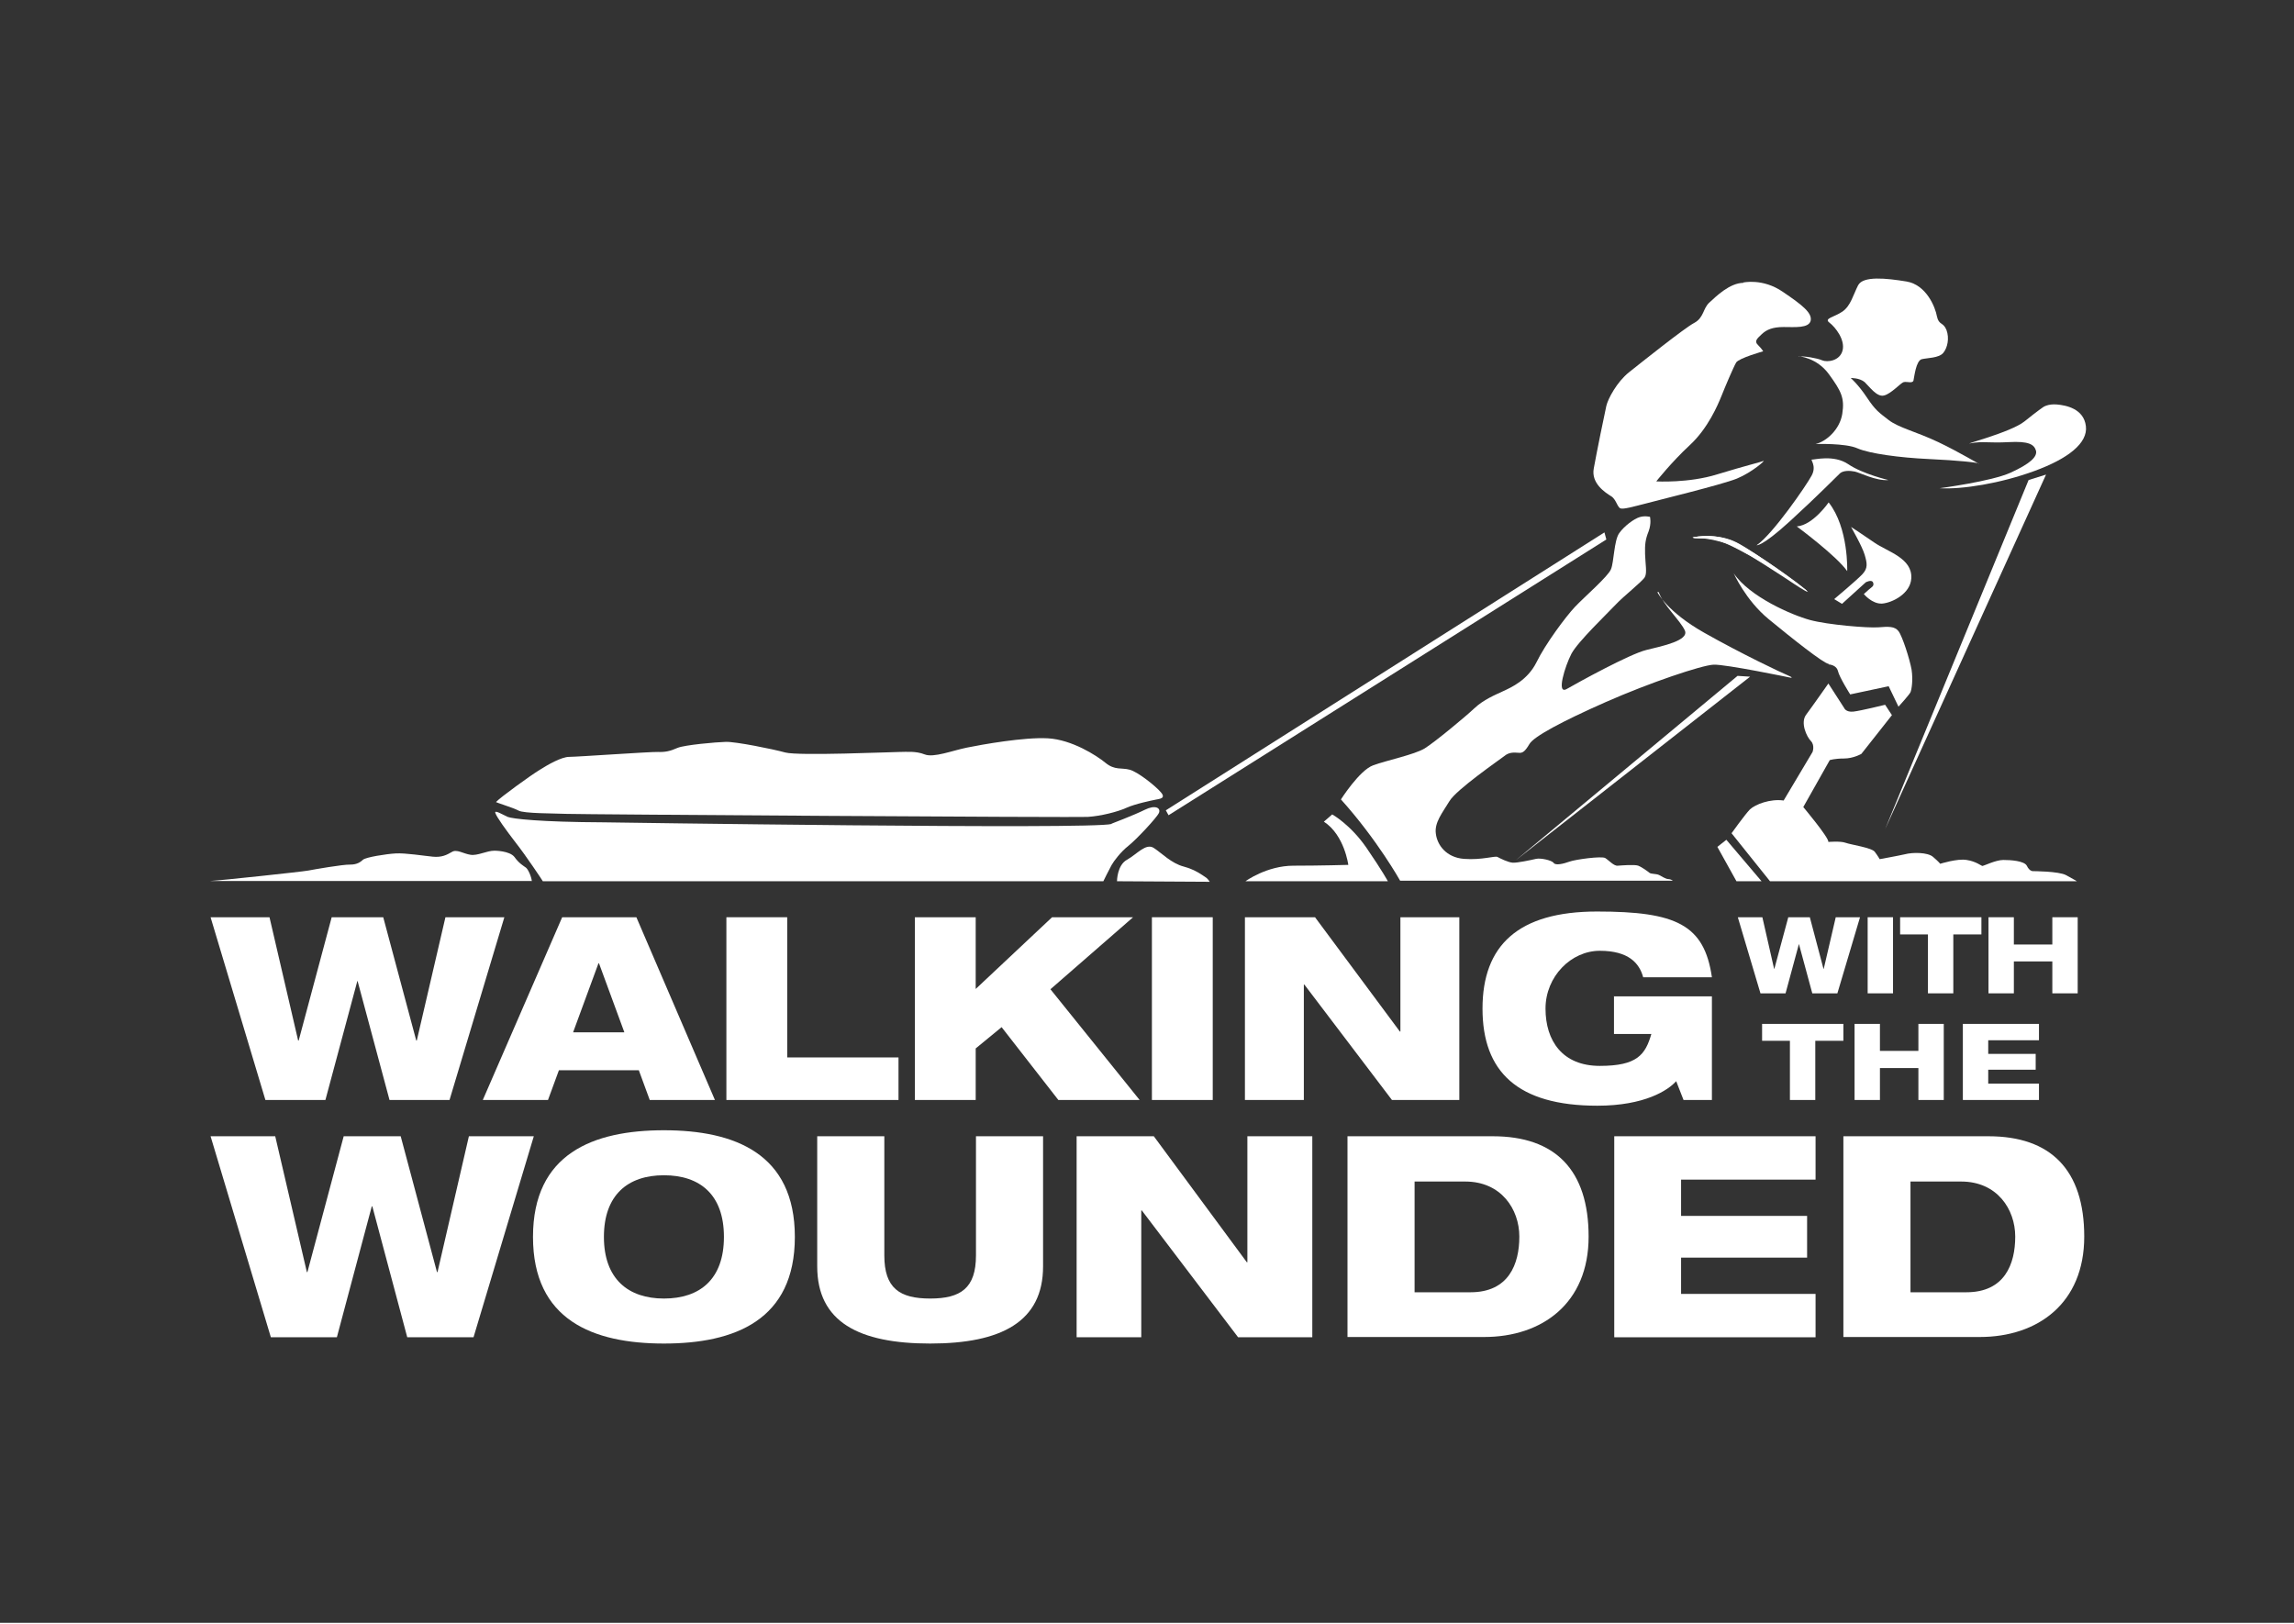 <svg width="305" height="216" preserveAspectRatio="xMinYMin meet" viewBox="0 0 841 595" xmlns="http://www.w3.org/2000/svg" version="1.0" fill-rule="evenodd" xmlns:xlink="http://www.w3.org/1999/xlink"><rect x="0" y="0" width="841" height="595" fill="#333333" stroke="none"/><title>...</title><desc>...</desc><g id="group" transform="scale(1,-1) translate(0,-595)" clip="0 0 841 595"><g transform=""><g transform=" matrix(1,0,0,-1,0,595.3)"><g transform=""><path d="M 722.6 162.8 C 718.4 163.6 737.1 158.9 742.2 154.8 C 747.3 150.7 749 149.6 749 149.6 C 749 149.6 750.7 148.3 754.1 148.6 C 757.4 148.9 763.9 150.1 764.7 156.5 C 765.5 162.8 758.1 168.5 745.8 173 C 733.5 177.5 719.4 179.8 711.1 179.3 C 711.1 179.3 730.1 176.8 737.1 173.6 C 744.1 170.4 747 167.8 746.4 165.5 C 745.7 163.2 743.7 162 736.4 162.4 C 729.2 162.8 726.8 162 722.6 162.8 Z " style="stroke: none; stroke-linecap: butt; stroke-width: 0; fill: rgb(100%,100%,100%); fill-rule: evenodd;"/><path d="M 722.6 162.8 C 718.4 163.6 737.1 158.9 742.2 154.8 C 747.3 150.7 749 149.6 749 149.6 C 749 149.6 750.7 148.3 754.1 148.6 C 757.4 148.9 763.9 150.1 764.7 156.5 C 765.5 162.8 758.1 168.5 745.8 173 C 733.5 177.5 719.4 179.8 711.1 179.3 C 711.1 179.3 730.1 176.8 737.1 173.6 C 744.1 170.4 747 167.8 746.4 165.5 C 745.7 163.2 743.7 162 736.4 162.4 C 729.2 162.8 726.8 162 722.6 162.8 " style="stroke: none; stroke-linecap: butt; stroke-width: 1; fill: none; fill-rule: evenodd;"/></g><polygon points="743.7 176.3, 750.1 174.3, 691.1 304.3, 743.7 176.3" style="stroke: none; stroke-linecap: butt; stroke-width: 1; fill: rgb(100%,100%,100%); fill-rule: evenodd;"/><g transform=""><path d="M 670.2 309 C 670.2 309 674.7 308.6 676.6 309.3 C 678.5 310 686.2 311.1 687.3 312.6 C 688.5 314.2 689.1 315.3 689.1 315.3 C 689.1 315.3 695.8 314.1 698.4 313.5 C 701 312.8 706.7 312.7 708.7 314.5 C 710.8 316.3 711.3 317 711.3 317 C 711.3 317 717.6 315 721 315.6 C 724.4 316.1 726.4 317.8 726.8 317.8 C 727.2 317.8 731.7 315.6 734.4 315.6 C 737.1 315.6 742.2 315.9 743.1 317.8 C 744 319.7 745.2 319.7 745.2 319.7 C 745.2 319.7 754.9 319.7 757.5 321.2 C 760.1 322.6 761.4 323.4 761.4 323.4 L 648.9 323.4 L 634.8 305.8 C 634.8 305.8 639.6 299.1 641.5 297.1 C 643.5 295.2 649 293.1 653.9 293.8 L 664.5 276 C 664.5 276 665.4 273.6 663.9 272 C 662.3 270.4 660 265.3 662.1 262.4 C 664.2 259.6 670.3 250.9 670.3 250.9 L 676.1 259.9 C 676.1 259.9 676.7 261.5 679.5 261.2 C 682.2 260.9 691.1 258.7 691.1 258.7 L 693.6 262.5 L 682.4 276.7 C 682.4 276.7 679.5 278.4 676 278.4 C 672.5 278.4 670.8 279 670.8 279 L 661.1 296.2 C 661.1 296.2 670.5 307.4 670.3 309 Z " style="stroke: none; stroke-linecap: butt; stroke-width: 0; fill: rgb(100%,100%,100%); fill-rule: evenodd;"/><path d="M 670.2 309 C 670.2 309 674.7 308.6 676.6 309.3 C 678.5 310 686.2 311.1 687.3 312.6 C 688.5 314.2 689.1 315.3 689.1 315.3 C 689.1 315.3 695.8 314.1 698.4 313.5 C 701 312.8 706.7 312.7 708.7 314.5 C 710.8 316.3 711.3 317 711.3 317 C 711.3 317 717.6 315 721 315.6 C 724.4 316.1 726.4 317.8 726.8 317.8 C 727.2 317.8 731.7 315.6 734.4 315.6 C 737.1 315.6 742.2 315.9 743.1 317.8 C 744 319.7 745.2 319.7 745.2 319.7 C 745.2 319.7 754.9 319.7 757.5 321.2 C 760.1 322.6 761.4 323.4 761.4 323.4 L 648.9 323.4 L 634.8 305.8 C 634.8 305.8 639.6 299.1 641.5 297.1 C 643.5 295.2 649 293.1 653.9 293.8 L 664.5 276 C 664.5 276 665.4 273.6 663.9 272 C 662.3 270.4 660 265.3 662.1 262.4 C 664.2 259.6 670.3 250.9 670.3 250.9 L 676.1 259.9 C 676.1 259.9 676.7 261.5 679.5 261.2 C 682.2 260.9 691.1 258.7 691.1 258.7 L 693.6 262.5 L 682.4 276.7 C 682.4 276.7 679.5 278.4 676 278.4 C 672.5 278.4 670.8 279 670.8 279 L 661.1 296.2 C 661.1 296.2 670.5 307.4 670.3 309 " style="stroke: none; stroke-linecap: butt; stroke-width: 1; fill: none; fill-rule: evenodd;"/></g><g transform=""><path d="M 670.4 243.9 C 670.4 243.9 673.2 244 673.8 246.3 C 674.3 248.6 678.3 254.9 678.3 254.9 L 692.4 251.9 L 696 259.4 C 696 259.4 700 255 700.4 254.1 C 700.8 253.2 701.4 249.7 700.8 245.8 C 700.1 241.9 697.4 233.5 696 231.7 C 694.6 229.9 692.4 230 688.6 230.3 C 684.9 230.6 670.1 229.4 663.5 227.6 C 656.9 225.8 641.4 219.1 635.6 210.5 C 635.6 210.5 639.9 220.3 648.4 227.3 C 656.9 234.3 668.6 243.6 670.4 243.7 Z " style="stroke: none; stroke-linecap: butt; stroke-width: 0; fill: rgb(100%,100%,100%); fill-rule: evenodd;"/><path d="M 670.4 243.9 C 670.4 243.9 673.2 244 673.8 246.3 C 674.3 248.6 678.3 254.9 678.3 254.9 L 692.4 251.9 L 696 259.4 C 696 259.4 700 255 700.4 254.1 C 700.8 253.2 701.4 249.7 700.8 245.8 C 700.1 241.9 697.4 233.5 696 231.7 C 694.6 229.9 692.4 230 688.6 230.3 C 684.9 230.6 670.1 229.4 663.5 227.6 C 656.9 225.8 641.4 219.1 635.6 210.5 C 635.6 210.5 639.9 220.3 648.4 227.3 C 656.9 234.3 668.6 243.6 670.4 243.7 " style="stroke: none; stroke-linecap: butt; stroke-width: 1; fill: none; fill-rule: evenodd;"/></g><g transform=""><path d="M 607.6 217.4 C 607.6 217.4 611 224.5 624.8 232.3 C 638.6 240.1 653.2 247 655.4 247.9 C 657.6 248.8 656.6 248.8 656.6 248.8 C 656.6 248.8 632.6 243.8 628.2 244 C 623.8 244.2 604.8 250.6 588.7 257.7 C 572.6 264.8 562.2 270.4 560.7 273.1 C 559.1 275.8 558.2 276.5 556.7 276.3 C 555.1 276.2 553.3 276 551.5 277.5 C 549.7 278.9 533.9 289.8 531.4 294 C 528.8 298.3 525.8 301.9 526.4 306 C 526.9 310.1 530.2 314.7 536.7 315.2 C 543.3 315.7 548.1 314 549 314.5 C 549.9 315 552.9 316.5 554.6 316.6 C 556.3 316.7 561.4 315.6 563.1 315.2 C 564.8 314.8 568.9 315.7 569.6 316.7 C 570.3 317.7 573.2 317 575.4 316.2 C 577.6 315.4 587.2 314.1 588.5 314.9 C 589.8 315.7 591.7 317.9 593.1 317.7 C 594.5 317.6 599.3 317.2 600.6 317.7 C 601.9 318.2 604.1 319.8 604.7 320.3 C 605.3 320.8 607.1 320.6 608.2 321.1 C 609.2 321.6 610.7 322.6 611.6 322.6 C 612.5 322.6 613.3 323.2 613.3 323.2 L 513.3 323.2 C 513.3 323.2 505 308.3 491.6 293.4 C 491.6 293.4 498.4 282.7 503.4 280.9 C 508.3 279.1 518.5 277 522.3 274.7 C 526 272.4 537.1 263.2 540.5 260 C 543.9 256.8 548.1 255.1 551.1 253.7 C 554.1 252.3 560 249.7 563.3 243.1 C 566.5 236.5 574 226.4 577.4 222.8 C 580.8 219.2 589.6 211.6 590.6 209 C 591.7 206.4 591.7 198.5 593.6 195.8 C 595.5 193.1 599.1 190.5 601.1 189.9 C 603 189.3 604.9 189.8 604.9 189.8 C 604.9 189.8 605.5 192.1 604.4 195.1 C 603.2 198.1 603 199.9 603.1 203.5 C 603.2 207.1 603.9 210.4 603 211.9 C 602.1 213.5 595.2 218.9 592.4 221.9 C 589.6 224.9 578.4 235.6 576.1 240 C 573.8 244.4 570.4 255.2 574.4 252.9 C 578.4 250.6 597.4 240.1 603.6 238.6 C 609.8 237.1 619.2 235.1 617.7 231.5 C 616.1 227.9 609.8 222.2 608.1 217.4 Z " style="stroke: none; stroke-linecap: butt; stroke-width: 0; fill: rgb(100%,100%,100%); fill-rule: evenodd;"/><path d="M 607.6 217.4 C 607.6 217.4 611 224.5 624.8 232.3 C 638.6 240.1 653.2 247 655.4 247.9 C 657.6 248.8 656.6 248.8 656.6 248.8 C 656.6 248.8 632.6 243.8 628.2 244 C 623.8 244.2 604.8 250.6 588.7 257.7 C 572.6 264.8 562.2 270.4 560.7 273.1 C 559.1 275.8 558.2 276.5 556.7 276.3 C 555.1 276.2 553.3 276 551.5 277.5 C 549.7 278.9 533.9 289.8 531.4 294 C 528.8 298.3 525.8 301.9 526.4 306 C 526.9 310.1 530.2 314.7 536.7 315.2 C 543.3 315.7 548.1 314 549 314.5 C 549.9 315 552.9 316.5 554.6 316.6 C 556.3 316.7 561.4 315.6 563.1 315.2 C 564.8 314.8 568.9 315.7 569.6 316.7 C 570.3 317.7 573.2 317 575.4 316.2 C 577.6 315.4 587.2 314.1 588.5 314.9 C 589.8 315.7 591.7 317.9 593.1 317.7 C 594.5 317.6 599.3 317.2 600.6 317.7 C 601.9 318.2 604.1 319.8 604.7 320.3 C 605.3 320.8 607.1 320.6 608.2 321.1 C 609.2 321.6 610.7 322.6 611.6 322.6 C 612.5 322.6 613.3 323.2 613.3 323.2 L 513.3 323.2 C 513.3 323.2 505 308.3 491.6 293.4 C 491.6 293.4 498.4 282.7 503.4 280.9 C 508.3 279.1 518.5 277 522.3 274.7 C 526 272.4 537.1 263.2 540.5 260 C 543.9 256.8 548.1 255.1 551.1 253.7 C 554.1 252.3 560 249.7 563.3 243.1 C 566.5 236.5 574 226.4 577.4 222.8 C 580.8 219.2 589.6 211.6 590.6 209 C 591.7 206.4 591.7 198.5 593.6 195.8 C 595.5 193.1 599.1 190.5 601.1 189.9 C 603 189.3 604.9 189.8 604.9 189.8 C 604.9 189.8 605.5 192.1 604.4 195.1 C 603.2 198.1 603 199.9 603.1 203.5 C 603.2 207.1 603.9 210.4 603 211.9 C 602.1 213.5 595.2 218.9 592.4 221.9 C 589.6 224.9 578.4 235.6 576.1 240 C 573.8 244.4 570.4 255.2 574.4 252.9 C 578.4 250.6 597.4 240.1 603.6 238.6 C 609.8 237.1 619.2 235.1 617.7 231.5 C 616.1 227.9 609.8 222.2 608.1 217.4 " style="stroke: none; stroke-linecap: butt; stroke-width: 1; fill: none; fill-rule: evenodd;"/></g><polygon points="637 248.1, 641.6 248.4, 555.7 315.7, 637 248.1" style="stroke: none; stroke-linecap: butt; stroke-width: 1; fill: rgb(100%,100%,100%); fill-rule: evenodd;"/><g transform=""><path d="M 672.5 220 L 675.3 221.7 L 684 213.8 C 684 213.8 686.2 212.6 686.7 213.9 C 687.2 215.2 686.1 215.6 685.2 216.4 C 684.3 217.2 683.3 218.1 683.3 218.1 C 683.3 218.1 686.3 221.8 690 221.6 C 693.7 221.3 700.4 218 700.7 212.3 C 701.1 204.9 692 202.6 687.1 199.2 C 682.2 195.8 678.6 193.5 678.6 193.5 C 678.6 193.5 682.7 200.6 683.6 203.7 C 684.5 206.8 684.9 208.6 682.7 210.9 C 680.5 213.2 672.5 219.9 672.5 219.9 Z " style="stroke: none; stroke-linecap: butt; stroke-width: 0; fill: rgb(100%,100%,100%); fill-rule: evenodd;"/><path d="M 672.5 220 L 675.3 221.7 L 684 213.8 C 684 213.8 686.2 212.6 686.7 213.9 C 687.2 215.2 686.1 215.6 685.2 216.4 C 684.3 217.2 683.3 218.1 683.3 218.1 C 683.3 218.1 686.3 221.8 690 221.6 C 693.7 221.3 700.4 218 700.7 212.3 C 701.1 204.9 692 202.6 687.1 199.2 C 682.2 195.8 678.6 193.5 678.6 193.5 C 678.6 193.5 682.7 200.6 683.6 203.7 C 684.5 206.8 684.9 208.6 682.7 210.9 C 680.5 213.2 672.5 219.9 672.5 219.9 " style="stroke: none; stroke-linecap: butt; stroke-width: 1; fill: none; fill-rule: evenodd;"/></g><g transform=""><path d="M 658.7 193.3 C 658.7 193.3 673.2 204 677.2 209.7 C 677.2 209.7 677.8 193.9 670.4 184.5 C 670.4 184.5 664.7 192.8 658.8 193.3 Z " style="stroke: none; stroke-linecap: butt; stroke-width: 0; fill: rgb(100%,100%,100%); fill-rule: evenodd;"/><path d="M 658.7 193.3 C 658.7 193.3 673.2 204 677.2 209.7 C 677.2 209.7 677.8 193.9 670.4 184.5 C 670.4 184.5 664.7 192.8 658.8 193.3 " style="stroke: none; stroke-linecap: butt; stroke-width: 1; fill: none; fill-rule: evenodd;"/></g><g transform=""><path d="M 643.9 200.2 C 643.9 200.2 645.7 201 656.2 191.4 C 666.7 181.8 673.4 174.9 674.6 173.8 C 675.8 172.8 678.1 172.8 680 173.2 C 681.9 173.6 687.8 176.7 692.3 176.3 C 692.3 176.3 682.9 174.1 677.6 170.5 C 672.3 166.9 665.1 168.9 664.3 168.8 C 663.5 168.7 666.1 171 664.2 174.6 C 662.3 178.2 649.9 196.2 644 200.2 Z " style="stroke: none; stroke-linecap: butt; stroke-width: 0; fill: rgb(100%,100%,100%); fill-rule: evenodd;"/><path d="M 643.9 200.2 C 643.9 200.2 645.7 201 656.2 191.4 C 666.7 181.8 673.4 174.9 674.6 173.8 C 675.8 172.8 678.1 172.8 680 173.2 C 681.9 173.6 687.8 176.7 692.3 176.3 C 692.3 176.3 682.9 174.1 677.6 170.5 C 672.3 166.9 665.1 168.9 664.3 168.8 C 663.5 168.7 666.1 171 664.2 174.6 C 662.3 178.2 649.9 196.2 644 200.2 " style="stroke: none; stroke-linecap: butt; stroke-width: 1; fill: none; fill-rule: evenodd;"/></g><g transform=""><path d="M 659.3 130.9 C 659.3 130.9 666 131.3 670.5 137.5 C 675 143.7 676.3 146.2 675.4 152 C 674.5 157.8 669.5 162.2 665.6 163.1 C 665.6 163.1 676.6 162.7 681 164.7 C 685.4 166.6 696.3 168.1 707.1 168.6 C 718 169.1 725.3 169.9 725.6 170.3 C 725.8 170.7 718.6 166.2 710.6 162.4 C 702.6 158.6 696 157.1 692.4 154.3 C 688.8 151.5 687.6 150.8 684.4 146 C 681.2 141.2 678.5 138.9 678.5 138.9 C 678.5 138.9 681.7 138.8 683.6 140.4 C 685.4 142.1 688.1 146 690.7 145.3 C 693.3 144.7 696.8 140.7 697.9 140.4 C 699.1 140.1 701.2 141 701.5 139.8 C 701.8 138.5 702.4 132.6 704.5 132 C 706.6 131.5 710.8 131.6 712.4 129.7 C 714 127.8 714.7 124.3 713.6 121.3 C 712.4 118.3 710.8 119.6 710.1 116.3 C 709.5 112.9 706.2 104.7 698.9 103.5 C 691.5 102.3 683 101.4 681.2 104.9 C 679.4 108.4 678.5 112.4 675.5 114.5 C 672.5 116.6 668.5 117 670.7 118.6 C 672.9 120.3 676.5 124.9 675.5 128.8 C 674.5 132.7 669.8 133.2 668 132.4 C 666.2 131.6 661.4 130.8 659.5 131 Z " style="stroke: none; stroke-linecap: butt; stroke-width: 0; fill: rgb(100%,100%,100%); fill-rule: evenodd;"/><path d="M 659.3 130.9 C 659.3 130.9 666 131.3 670.5 137.5 C 675 143.7 676.3 146.2 675.4 152 C 674.5 157.8 669.5 162.2 665.6 163.1 C 665.6 163.1 676.6 162.7 681 164.7 C 685.4 166.6 696.3 168.1 707.1 168.6 C 718 169.1 725.3 169.9 725.6 170.3 C 725.8 170.7 718.6 166.2 710.6 162.4 C 702.6 158.6 696 157.1 692.4 154.3 C 688.8 151.5 687.6 150.8 684.4 146 C 681.2 141.2 678.5 138.9 678.5 138.9 C 678.5 138.9 681.7 138.8 683.6 140.4 C 685.4 142.1 688.1 146 690.7 145.3 C 693.3 144.7 696.8 140.7 697.9 140.4 C 699.1 140.1 701.2 141 701.5 139.8 C 701.8 138.5 702.4 132.6 704.5 132 C 706.6 131.5 710.8 131.6 712.4 129.7 C 714 127.8 714.7 124.3 713.6 121.3 C 712.4 118.3 710.8 119.6 710.1 116.3 C 709.5 112.9 706.2 104.7 698.9 103.5 C 691.5 102.3 683 101.4 681.2 104.9 C 679.4 108.4 678.5 112.4 675.5 114.5 C 672.5 116.6 668.5 117 670.7 118.6 C 672.9 120.3 676.5 124.9 675.5 128.8 C 674.5 132.7 669.8 133.2 668 132.4 C 666.2 131.6 661.4 130.8 659.5 131 " style="stroke: none; stroke-linecap: butt; stroke-width: 1; fill: none; fill-rule: evenodd;"/></g><g transform=""><path d="M 639 103.9 C 639 103.9 646.2 102.2 653.6 107.3 C 661 112.3 664.4 115.1 663.8 117.9 C 663.1 120.7 658 120.2 653.9 120.2 C 649.8 120.2 647.6 121.2 645.9 122.8 C 644.2 124.4 643 125.4 644.5 126.8 C 645.9 128.2 646.4 129.1 646.4 129.1 C 646.4 129.1 637.5 131.6 636.5 133.2 C 635.5 134.9 632.4 142.2 631.1 145.5 C 629.8 148.7 626.2 157.3 619.5 163.5 C 612.8 169.7 607.2 176.8 607.2 176.8 C 607.2 176.8 619.1 177.5 629.6 174.2 C 640.1 171 645.6 169.7 646.5 169.3 C 647.4 168.9 642.5 173.4 636.7 175.8 C 630.9 178.1 607 183.9 603 185 C 599 186 595.2 187.1 594.1 186.7 C 592.9 186.3 592.5 183.3 590.6 182.2 C 588.7 181 583.2 177.6 584.3 172 C 585.3 166.4 588.3 151.7 588.9 149.1 C 589.5 146.5 592.8 140.3 597.2 136.8 C 601.6 133.3 617.5 120.6 621.1 118.7 C 624.7 116.8 624.3 113.3 626.7 111.2 C 629 109.1 634.1 104 639.2 104 Z " style="stroke: none; stroke-linecap: butt; stroke-width: 0; fill: rgb(100%,100%,100%); fill-rule: evenodd;"/><path d="M 639 103.9 C 639 103.9 646.2 102.2 653.6 107.3 C 661 112.3 664.4 115.1 663.8 117.9 C 663.1 120.7 658 120.2 653.9 120.2 C 649.8 120.2 647.6 121.2 645.9 122.8 C 644.2 124.4 643 125.4 644.5 126.8 C 645.9 128.2 646.4 129.1 646.4 129.1 C 646.4 129.1 637.5 131.6 636.5 133.2 C 635.5 134.9 632.4 142.2 631.1 145.5 C 629.8 148.7 626.2 157.3 619.5 163.5 C 612.8 169.7 607.2 176.8 607.2 176.8 C 607.2 176.8 619.1 177.5 629.6 174.2 C 640.1 171 645.6 169.7 646.5 169.3 C 647.4 168.9 642.5 173.4 636.7 175.8 C 630.9 178.1 607 183.9 603 185 C 599 186 595.2 187.1 594.1 186.7 C 592.9 186.3 592.5 183.3 590.6 182.2 C 588.7 181 583.2 177.6 584.3 172 C 585.3 166.4 588.3 151.7 588.9 149.1 C 589.5 146.5 592.8 140.3 597.2 136.8 C 601.6 133.3 617.5 120.6 621.1 118.7 C 624.7 116.8 624.3 113.3 626.7 111.2 C 629 109.1 634.1 104 639.2 104 " style="stroke: none; stroke-linecap: butt; stroke-width: 1; fill: none; fill-rule: evenodd;"/></g><polygon points="588.2 195.5, 588.9 198.1, 428.4 299.2, 427.4 297.4, 588.2 195.5" style="stroke: none; stroke-linecap: butt; stroke-width: 1; fill: rgb(100%,100%,100%); fill-rule: evenodd;"/><g transform=""><path d="M 485.3 301.6 L 488.4 298.9 C 488.4 298.9 495.1 302.6 501 311.2 C 506.9 319.8 508.8 323.4 508.8 323.4 L 456.6 323.4 C 456.6 323.4 464.4 317.7 474.2 317.7 C 484 317.7 494.3 317.4 494.3 317.4 C 494.3 317.4 492.9 306.5 485.4 301.6 Z " style="stroke: none; stroke-linecap: butt; stroke-width: 0; fill: rgb(100%,100%,100%); fill-rule: evenodd;"/><path d="M 485.3 301.6 L 488.4 298.9 C 488.4 298.9 495.1 302.6 501 311.2 C 506.9 319.8 508.8 323.4 508.8 323.4 L 456.6 323.4 C 456.6 323.4 464.4 317.7 474.2 317.7 C 484 317.7 494.3 317.4 494.3 317.4 C 494.3 317.4 492.9 306.5 485.4 301.6 " style="stroke: none; stroke-linecap: butt; stroke-width: 1; fill: none; fill-rule: evenodd;"/></g><g transform=""><path d="M 409.5 323.4 C 409.5 323.4 409.5 317.5 413.2 315.5 C 416.8 313.5 420.1 309.3 423 311.2 C 425.9 313.1 429.4 316.8 433.9 318 C 438.4 319.2 441.1 321.4 441.9 321.9 C 442.8 322.4 443.5 323.6 443.5 323.6 L 409.6 323.4 Z " style="stroke: none; stroke-linecap: butt; stroke-width: 1; fill: rgb(100%,100%,100%); fill-rule: evenodd;"/></g><g transform=""><path d="M 407.5 302.3 C 407.5 302.3 415.9 299.1 419.7 297.2 C 423.5 295.3 425.6 296.5 424.9 298.3 C 424.2 300 416.5 308.2 413.7 310.4 C 410.9 312.6 408.4 315.9 407.5 317.5 C 406.6 319.1 404.5 323.4 404.5 323.4 L 199 323.4 C 199 323.3 192.8 314 189.1 309.3 C 185.4 304.5 182.1 299.9 181.6 298.4 C 181.1 297 184.5 299.1 186.1 299.8 C 187.8 300.5 197.9 301.7 221.4 301.8 C 221.4 301.8 400.7 304.5 407.5 302.4 Z " style="stroke: none; stroke-linecap: butt; stroke-width: 0; fill: rgb(100%,100%,100%); fill-rule: evenodd;"/><path d="M 407.5 302.3 C 407.5 302.3 415.9 299.1 419.7 297.2 C 423.5 295.3 425.6 296.5 424.9 298.3 C 424.2 300 416.5 308.2 413.7 310.4 C 410.9 312.6 408.4 315.9 407.5 317.5 C 406.6 319.1 404.5 323.4 404.5 323.4 L 199 323.4 C 199 323.3 192.8 314 189.1 309.3 C 185.4 304.5 182.1 299.9 181.6 298.4 C 181.1 297 184.5 299.1 186.1 299.8 C 187.8 300.5 197.9 301.7 221.4 301.8 C 221.4 301.8 400.7 304.5 407.5 302.4 " style="stroke: none; stroke-linecap: butt; stroke-width: 1; fill: none; fill-rule: evenodd;"/></g><g transform=""><path d="M 181.8 294.3 C 181.6 294.5 188.1 296.4 190.1 297.5 C 192.1 298.6 203.2 298.5 207.7 298.7 C 212.3 298.9 394.3 300.1 398.9 299.8 C 403.5 299.5 409.6 298 412.9 296.5 C 416.2 295 422.2 293.8 423.6 293.5 C 425 293.2 427.6 293.1 425.6 290.8 C 423.7 288.5 417 283.2 414.1 282.5 C 411.2 281.7 408.7 282.8 405.3 280 C 401.9 277.2 392.9 271.5 384.2 271 C 375.5 270.5 359.9 273.3 354.5 274.4 C 349.1 275.5 342.3 278.2 339 276.9 C 335.7 275.6 332.3 276 329.8 276 C 327.3 276 292.7 277.5 287.9 276.2 C 283.2 274.9 269.7 272.2 266.1 272.3 C 262.5 272.4 251.1 273.4 248.4 274.5 C 245.7 275.7 243.9 276.1 241.2 276 C 238.5 275.9 211.6 277.8 208.7 277.8 C 205.8 277.8 200.8 280.7 197.8 282.6 C 194.8 284.4 183.3 292.7 181.8 294.4 Z " style="stroke: none; stroke-linecap: butt; stroke-width: 0; fill: rgb(100%,100%,100%); fill-rule: evenodd;"/><path d="M 181.8 294.3 C 181.6 294.5 188.1 296.4 190.1 297.5 C 192.1 298.6 203.2 298.5 207.7 298.7 C 212.3 298.9 394.3 300.1 398.9 299.8 C 403.5 299.5 409.6 298 412.9 296.5 C 416.2 295 422.2 293.8 423.6 293.5 C 425 293.2 427.6 293.1 425.6 290.8 C 423.7 288.5 417 283.2 414.1 282.5 C 411.2 281.7 408.7 282.8 405.3 280 C 401.9 277.2 392.9 271.5 384.2 271 C 375.5 270.5 359.9 273.3 354.5 274.4 C 349.1 275.5 342.3 278.2 339 276.9 C 335.7 275.6 332.3 276 329.8 276 C 327.3 276 292.7 277.5 287.9 276.2 C 283.2 274.9 269.7 272.2 266.1 272.3 C 262.5 272.4 251.1 273.4 248.4 274.5 C 245.7 275.7 243.9 276.1 241.2 276 C 238.5 275.9 211.6 277.8 208.7 277.8 C 205.8 277.8 200.8 280.7 197.8 282.6 C 194.8 284.4 183.3 292.7 181.8 294.4 " style="stroke: none; stroke-linecap: butt; stroke-width: 1; fill: none; fill-rule: evenodd;"/></g><g transform=""><path d="M 195 323.3 L 77.1 323.3 C 81 323.1 110.8 319.9 112.9 319.5 C 115 319.1 125.8 317.2 128.4 317.3 C 131 317.3 132.2 316.3 133.1 315.5 C 134.1 314.6 141.5 313.4 145.1 313.2 C 148.7 313 155.5 314.1 158.7 314.4 C 161.9 314.7 163.7 313.8 165.6 312.7 C 167.4 311.5 169.8 313.3 172.5 313.7 C 175.2 314.1 178.4 312.2 181.3 312.2 C 181.3 312.2 186.8 312.2 188.6 314.5 C 190.3 316.9 192 317.8 192.8 318.4 C 193.6 319 194.8 321.6 195 323.5 Z " style="stroke: none; stroke-linecap: butt; stroke-width: 0; fill: rgb(100%,100%,100%); fill-rule: evenodd;"/><path d="M 195 323.3 L 77.1 323.3 C 81 323.1 110.8 319.9 112.9 319.5 C 115 319.1 125.8 317.2 128.4 317.3 C 131 317.3 132.2 316.3 133.1 315.5 C 134.1 314.6 141.5 313.4 145.1 313.2 C 148.7 313 155.5 314.1 158.7 314.4 C 161.9 314.7 163.7 313.8 165.6 312.7 C 167.4 311.5 169.8 313.3 172.5 313.7 C 175.2 314.1 178.4 312.2 181.3 312.2 C 181.3 312.2 186.8 312.2 188.6 314.5 C 190.3 316.9 192 317.8 192.8 318.4 C 193.6 319 194.8 321.6 195 323.5 " style="stroke: none; stroke-linecap: butt; stroke-width: 1; fill: none; fill-rule: evenodd;"/></g><g transform=""><path d="M 621.3 197.2 C 621.3 197.2 629.6 195.6 636.7 199.2 C 643.8 202.9 660.5 215.3 662.2 216.7 C 663.8 218.2 660.6 216.3 657.6 214.3 C 654.6 212.3 638.3 201.5 633.9 199.9 C 629.5 198.3 624.3 197.5 622.5 197.6 C 620.7 197.6 620.5 197.5 621.3 197.2 Z " style="stroke: none; stroke-linecap: butt; stroke-width: 0; fill: rgb(100%,100%,100%); fill-rule: evenodd;"/><path d="M 621.3 197.2 C 621.3 197.2 629.6 195.6 636.7 199.2 C 643.8 202.9 660.5 215.3 662.2 216.7 C 663.8 218.2 660.6 216.3 657.6 214.3 C 654.6 212.3 638.3 201.5 633.9 199.9 C 629.5 198.3 624.3 197.5 622.5 197.6 C 620.7 197.6 620.5 197.5 621.3 197.2 " style="stroke: none; stroke-linecap: butt; stroke-width: 1; fill: none; fill-rule: evenodd;"/></g><g transform=""><path d="M 621.3 197.2 C 621.3 197.2 628.9 195.5 636.3 199.2 C 643.8 203 659.9 214.3 662.9 217.4 C 662.9 217.4 648.3 207.6 641.9 204.2 C 635.5 200.8 629.9 197.6 625 197.7 C 620.1 197.8 619.9 197.3 621.3 197.1 Z " style="stroke: none; stroke-linecap: butt; stroke-width: 0; fill: rgb(100%,100%,100%); fill-rule: evenodd;"/><path d="M 621.3 197.2 C 621.3 197.2 628.9 195.5 636.3 199.2 C 643.8 203 659.9 214.3 662.9 217.4 C 662.9 217.4 648.3 207.6 641.9 204.2 C 635.5 200.8 629.9 197.6 625 197.7 C 620.1 197.8 619.9 197.3 621.3 197.1 " style="stroke: none; stroke-linecap: butt; stroke-width: 1; fill: none; fill-rule: evenodd;"/></g><polygon points="632.9 308.2, 629.6 310.8, 636.6 323.4, 645.8 323.4, 632.9 308.2" style="stroke: none; stroke-linecap: butt; stroke-width: 1; fill: rgb(100%,100%,100%); fill-rule: evenodd;"/><polygon points="77.2 336.6, 98.8 336.6, 109.3 381.8, 109.5 381.8, 121.6 336.6, 140.5 336.6, 152.6 381.8, 152.8 381.8, 163.3 336.6, 184.9 336.6, 164.8 403.6, 142.8 403.6, 131.1 360, 131 360, 119.3 403.6, 97.3 403.6, 77.2 336.6" style="stroke: none; stroke-linecap: butt; stroke-width: 1; fill: rgb(100%,100%,100%); fill-rule: evenodd;"/><g transform=""><path d="M 219.6 353.5 L 219.4 353.5 L 210.1 378.8 L 228.9 378.8 L 219.6 353.5 Z M 206 336.6 L 233.3 336.6 L 262.1 403.6 L 238.2 403.6 L 234.2 392.7 L 204.9 392.7 L 200.9 403.6 L 177 403.6 L 206.1 336.6 Z " style="stroke: none; stroke-linecap: butt; stroke-width: 1; fill: rgb(100%,100%,100%); fill-rule: evenodd;"/></g><polygon points="266.3 336.6, 288.6 336.6, 288.6 388, 329.4 388, 329.4 403.6, 266.3 403.6, 266.3 336.6" style="stroke: none; stroke-linecap: butt; stroke-width: 1; fill: rgb(100%,100%,100%); fill-rule: evenodd;"/><polygon points="335.4 336.6, 357.7 336.6, 357.7 362.9, 385.7 336.6, 415.4 336.6, 385.1 363, 417.8 403.6, 388 403.6, 367.2 376.9, 357.7 384.7, 357.7 403.6, 335.4 403.6, 335.4 336.6" style="stroke: none; stroke-linecap: butt; stroke-width: 1; fill: rgb(100%,100%,100%); fill-rule: evenodd;"/><rect x="422.3" y="336.6" width="22.3" height="67.0" style="stroke: none; stroke-linecap: butt; stroke-width: 1; fill: rgb(100%,100%,100%); fill-rule: evenodd;"/><polygon points="456.4 336.6, 482.1 336.6, 513.2 378.5, 513.4 378.5, 513.4 336.6, 535 336.6, 535 403.6, 510.3 403.6, 478.2 361.3, 478 361.3, 478 403.6, 456.4 403.6, 456.4 336.6" style="stroke: none; stroke-linecap: butt; stroke-width: 1; fill: rgb(100%,100%,100%); fill-rule: evenodd;"/><g transform=""><path d="M 591.6 365.6 L 627.6 365.6 L 627.6 403.6 L 617.2 403.6 L 614.5 396.7 C 611.6 400 603 405.7 585.6 405.7 C 556.3 405.7 543.5 393.2 543.5 370.1 C 543.5 347 556.5 334.5 585.5 334.5 C 614.5 334.5 624.8 339.3 627.6 358.6 L 602.4 358.6 C 601 353.4 597 348.9 586.5 348.9 C 576 348.9 566.6 358.3 566.6 370.1 C 566.6 381.9 572.8 391.1 586.5 391.1 C 600.2 391.1 603.2 387 605.4 379.4 L 591.7 379.4 L 591.7 365.5 Z " style="stroke: none; stroke-linecap: butt; stroke-width: 1; fill: rgb(100%,100%,100%); fill-rule: evenodd;"/></g><polygon points="77.2 416.9, 100.9 416.9, 112.5 466.7, 112.7 466.7, 126 416.9, 146.9 416.9, 160.2 466.7, 160.4 466.7, 171.9 416.9, 195.7 416.9, 173.6 490.6, 149.3 490.6, 136.5 442.6, 136.3 442.6, 123.5 490.6, 99.3 490.6, 77.2 416.9" style="stroke: none; stroke-linecap: butt; stroke-width: 1; fill: rgb(100%,100%,100%); fill-rule: evenodd;"/><g transform=""><path d="M 243.4 476.4 C 256.6 476.4 265.4 469.3 265.4 453.8 C 265.4 438.3 256.6 431.2 243.4 431.2 C 230.2 431.2 221.4 438.4 221.4 453.8 C 221.4 469.2 230.3 476.4 243.4 476.4 Z M 243.4 414.7 C 269.4 414.7 291.4 423.3 291.4 453.8 C 291.4 484.3 269.4 492.9 243.4 492.9 C 217.4 492.9 195.4 484.3 195.4 453.8 C 195.4 423.3 217.4 414.7 243.4 414.7 Z " style="stroke: none; stroke-linecap: butt; stroke-width: 0; fill: rgb(100%,100%,100%); fill-rule: evenodd;"/><path d="M 243.4 476.4 C 256.6 476.4 265.4 469.3 265.4 453.8 C 265.4 438.3 256.6 431.2 243.4 431.2 C 230.2 431.2 221.4 438.4 221.4 453.8 C 221.4 469.2 230.3 476.4 243.4 476.4 M 243.4 414.7 C 269.4 414.7 291.4 423.3 291.4 453.8 C 291.4 484.3 269.4 492.9 243.4 492.9 C 217.4 492.9 195.4 484.3 195.4 453.8 C 195.4 423.3 217.4 414.7 243.4 414.7 " style="stroke: none; stroke-linecap: butt; stroke-width: 1; fill: none; fill-rule: evenodd;"/></g><g transform=""><path d="M 299.6 416.9 L 324.2 416.9 L 324.2 460.6 C 324.2 472.6 329.8 476.4 341 476.4 C 352.2 476.4 357.8 472.6 357.8 460.6 L 357.8 416.9 L 382.4 416.9 L 382.4 464.6 C 382.4 484.9 367.1 492.9 341 492.9 C 314.9 492.9 299.6 485 299.6 464.6 L 299.6 416.9 Z " style="stroke: none; stroke-linecap: butt; stroke-width: 1; fill: rgb(100%,100%,100%); fill-rule: evenodd;"/></g><polygon points="394.7 416.9, 423 416.9, 457.1 463.1, 457.3 463.1, 457.3 416.9, 481.1 416.9, 481.1 490.6, 453.9 490.6, 418.6 444.1, 418.4 444.1, 418.4 490.6, 394.7 490.6, 394.7 416.9" style="stroke: none; stroke-linecap: butt; stroke-width: 1; fill: rgb(100%,100%,100%); fill-rule: evenodd;"/><g transform=""><path d="M 518.6 474.1 L 539.1 474.1 C 553.1 474.1 557 463.8 557 453.7 C 557 443.6 550.3 433.5 537.2 433.5 L 518.6 433.5 L 518.6 474.2 Z M 494 416.9 L 547.3 416.9 C 570.1 416.9 582.4 429.2 582.4 453.7 C 582.4 478.2 565.3 490.5 544.1 490.5 L 494 490.5 L 494 416.8 Z " style="stroke: none; stroke-linecap: butt; stroke-width: 1; fill: rgb(100%,100%,100%); fill-rule: evenodd;"/></g><polygon points="591.8 416.9, 665.6 416.9, 665.6 432.8, 616.3 432.8, 616.3 446.1, 662.5 446.1, 662.5 461.4, 616.3 461.4, 616.3 474.7, 665.6 474.7, 665.6 490.6, 591.8 490.6, 591.8 416.9" style="stroke: none; stroke-linecap: butt; stroke-width: 1; fill: rgb(100%,100%,100%); fill-rule: evenodd;"/><g transform=""><path d="M 700.4 474.1 L 720.9 474.1 C 734.9 474.1 738.8 463.8 738.8 453.7 C 738.8 443.6 732.1 433.5 719 433.5 L 700.4 433.5 L 700.4 474.2 Z M 675.8 416.9 L 729 416.9 C 751.8 416.9 764.1 429.2 764.1 453.7 C 764.1 478.2 747 490.5 725.8 490.5 L 675.8 490.5 L 675.8 416.8 Z " style="stroke: none; stroke-linecap: butt; stroke-width: 1; fill: rgb(100%,100%,100%); fill-rule: evenodd;"/></g><polygon points="637.1 336.6, 646.1 336.6, 650.4 355.5, 650.5 355.5, 655.6 336.6, 663.5 336.6, 668.5 355.5, 668.6 355.5, 673 336.6, 681.9 336.6, 673.6 364.5, 664.4 364.5, 659.5 346.4, 659.5 346.4, 654.6 364.5, 645.4 364.5, 637.1 336.6" style="stroke: none; stroke-linecap: butt; stroke-width: 1; fill: rgb(100%,100%,100%); fill-rule: evenodd;"/><rect x="684.7" y="336.6" width="9.3" height="27.9" style="stroke: none; stroke-linecap: butt; stroke-width: 1; fill: rgb(100%,100%,100%); fill-rule: evenodd;"/><polygon points="696.6 336.6, 726.4 336.6, 726.4 342.9, 716.1 342.9, 716.1 364.5, 706.8 364.5, 706.8 342.9, 696.6 342.9, 696.6 336.6" style="stroke: none; stroke-linecap: butt; stroke-width: 1; fill: rgb(100%,100%,100%); fill-rule: evenodd;"/><polygon points="752.4 352.8, 738.3 352.8, 738.3 364.5, 729 364.5, 729 336.6, 738.3 336.6, 738.3 346.6, 752.4 346.6, 752.4 336.6, 761.7 336.6, 761.7 364.5, 752.4 364.5, 752.4 352.8" style="stroke: none; stroke-linecap: butt; stroke-width: 1; fill: rgb(100%,100%,100%); fill-rule: evenodd;"/><polygon points="646 375.7, 675.8 375.7, 675.8 381.9, 665.5 381.9, 665.5 403.6, 656.2 403.6, 656.2 381.9, 646 381.9, 646 375.7" style="stroke: none; stroke-linecap: butt; stroke-width: 1; fill: rgb(100%,100%,100%); fill-rule: evenodd;"/><polygon points="703.3 391.9, 689.2 391.9, 689.2 403.6, 679.9 403.6, 679.9 375.7, 689.2 375.7, 689.2 385.6, 703.3 385.6, 703.3 375.7, 712.6 375.7, 712.6 403.6, 703.3 403.6, 703.3 391.9" style="stroke: none; stroke-linecap: butt; stroke-width: 1; fill: rgb(100%,100%,100%); fill-rule: evenodd;"/><polygon points="719.6 375.7, 747.5 375.7, 747.5 381.7, 728.9 381.7, 728.9 386.7, 746.3 386.7, 746.3 392.5, 728.9 392.5, 728.9 397.6, 747.5 397.6, 747.5 403.6, 719.6 403.6, 719.6 375.7" style="stroke: none; stroke-linecap: butt; stroke-width: 1; fill: rgb(100%,100%,100%); fill-rule: evenodd;"/></g></g></g></svg>